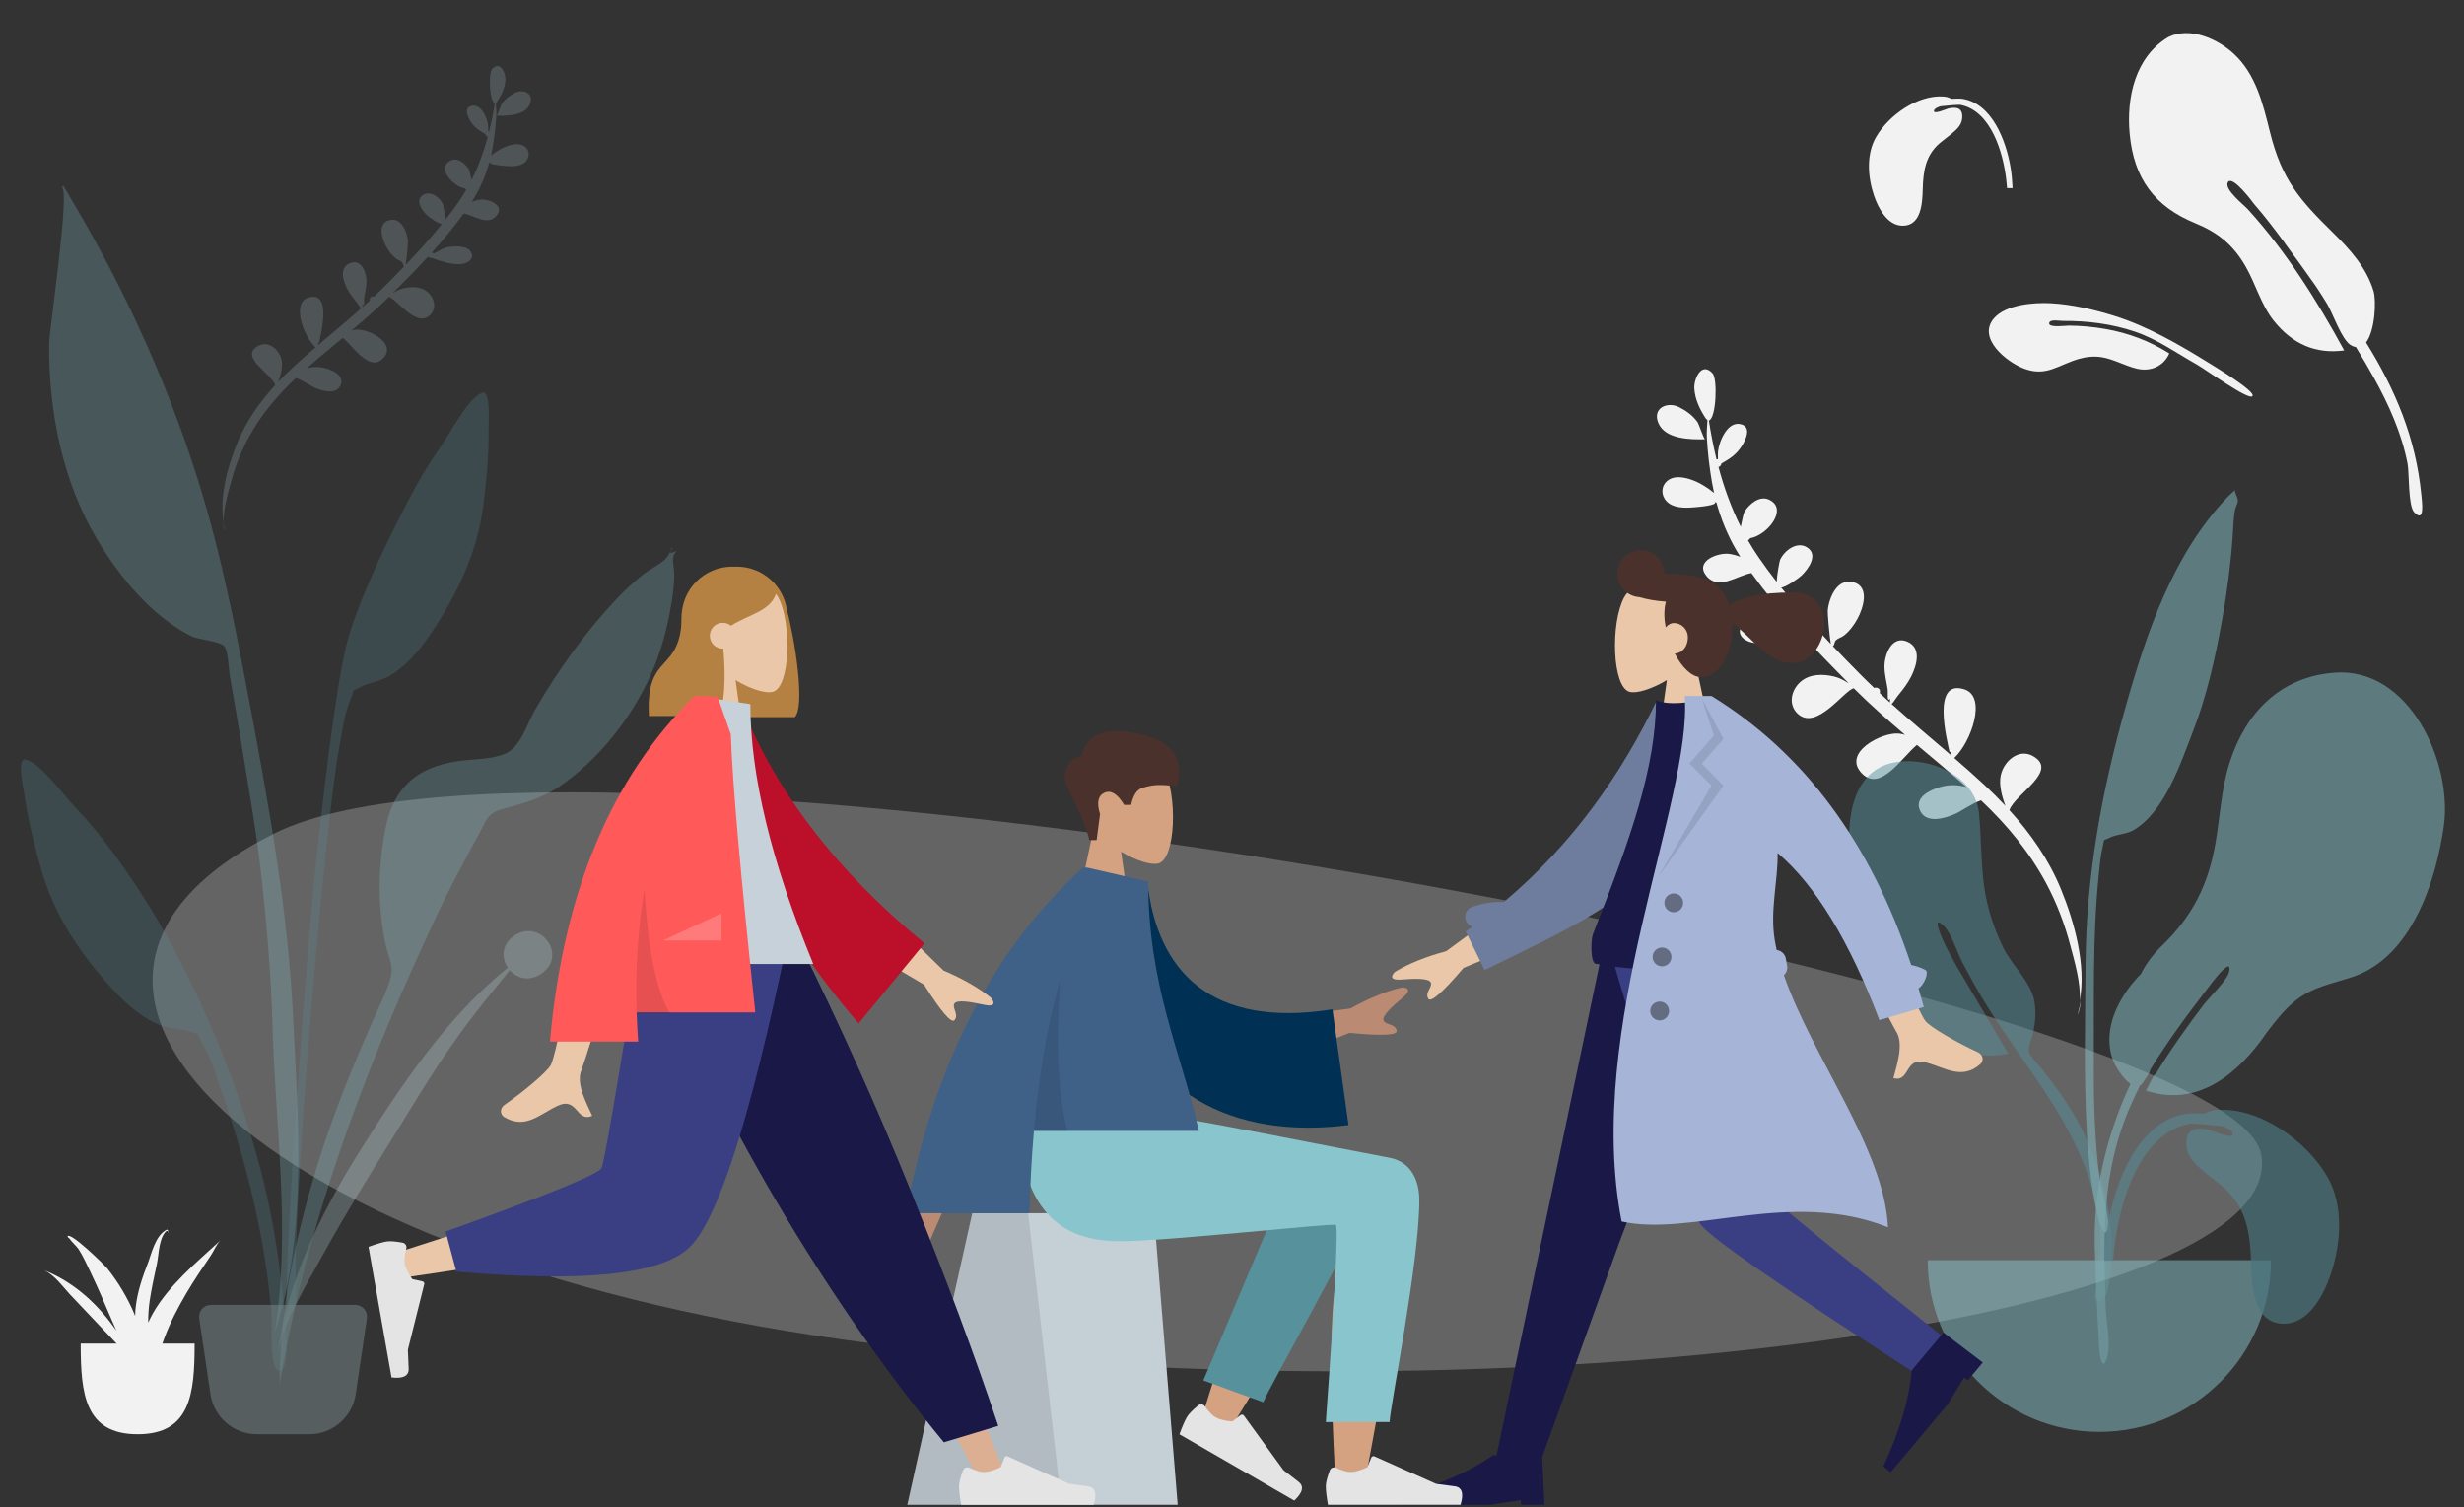 <svg width="1048" height="641" viewBox="0 0 1048 641" fill="none" xmlns="http://www.w3.org/2000/svg">
<rect x="0" y="0" width="1048" height="641" fill="#333333" stroke="none"/>
<g opacity="0.505">
<path opacity="0.505" fill-rule="evenodd" clip-rule="evenodd" d="M961.704 490.795C974.783 559.536 657.615 604.372 384.621 573.082C111.628 541.791 -13.609 419.598 116.659 354.489C246.927 289.38 948.626 422.055 961.704 490.795Z" fill="#F2F2F2"/>
</g>
<path fill-rule="evenodd" clip-rule="evenodd" d="M884.95 425.745C884.63 427.785 884.199 429.772 883.637 431.684C884.386 430.005 884.788 427.968 884.95 425.745ZM728.437 158.834C723.716 153.523 720.386 161.195 720.638 165.249C720.936 170.03 723.102 174.38 725.682 178.239C725.959 178.648 725.88 178.628 725.951 178.059C725.991 178.34 726.085 178.548 726.225 178.698C726.092 181.215 725.832 183.792 725.957 186.019C726.314 192.396 727.057 198.811 728.136 205.106C728.398 206.637 728.698 208.156 729.035 209.661C726.486 207.489 723.048 205.559 721.703 204.956C718.213 203.391 712.833 201.702 709.365 204.353C706.489 206.552 706.351 210.434 708.701 213.062C711.499 216.191 716.609 216.077 720.423 215.772C722.148 215.634 731.36 214.896 729.176 213.389C729.344 213.452 729.695 213.606 730.07 213.815C730.272 214.554 730.485 215.289 730.706 216.021C730.651 216.053 730.605 216.087 730.547 216.119C730.61 216.091 730.654 216.061 730.709 216.034C732.925 223.353 736.078 230.322 740.207 236.842C738.662 236.233 737.062 235.773 735.439 235.568C730.633 234.96 720.524 238.695 725.899 245.093C731.054 251.227 739.078 244.646 744.928 243.739C750.602 251.658 756.858 259.247 763.414 266.583C763.013 266.709 762.66 266.971 762.458 267.379C759.828 266.045 757.087 264.136 754.653 263.619C751.14 262.874 743.938 262.423 741.283 265.567C738.017 269.433 741.518 272.573 745.375 273.315C750.969 274.39 758.292 271.657 763.675 269.81C764.291 269.919 764.963 269.739 765.364 269.247C765.483 269.208 765.602 269.169 765.718 269.132C772.357 276.432 779.251 283.491 786.102 290.395C786.029 290.391 785.956 290.387 785.88 290.383C784.093 289.211 782.176 288.249 780.098 287.745C775.291 286.574 769.635 286.568 765.735 290.046C761.849 293.509 760.472 299.566 764.492 303.455C772.539 311.239 784.394 293.49 788.452 292.749C795.415 299.692 802.777 306.179 810.255 312.534C809.406 312.276 808.535 312.086 807.635 312C800.302 311.298 783.091 320.288 792.09 329.133C799.932 336.84 809.009 322.005 815.328 316.817C822.375 322.741 829.46 328.624 836.346 334.737C832.59 333.74 828.961 333.593 824.935 334.809C820.769 336.07 814.046 339.216 816.68 344.84C819.359 350.56 827.431 347.957 831.635 346.141C833.929 345.151 838.526 341.808 842.563 340.4C853.551 350.774 863.069 362.2 870.275 375.661C874.773 384.065 878.187 393.044 880.59 402.273C882.123 408.163 885.145 418.056 884.54 425.723C887.424 410.377 882.21 391.946 876.593 378.229C871.429 365.616 863.7 354.543 854.647 344.576C856.919 337.743 876.04 327.888 864.609 321.54C858.539 318.184 852.322 323.753 850.995 329.652C850.083 333.705 851.472 338.798 852.946 342.733C850.098 339.694 847.137 336.754 844.087 333.911C839.871 329.982 835.554 326.166 831.195 322.399C838.377 315.652 845.174 296.364 835.545 293.21C821.325 288.565 828.172 314.874 829.164 319.806C829.446 319.822 829.665 319.737 829.827 319.555C829.747 320.006 829.654 320.489 829.541 320.976C821.2 313.803 812.735 306.772 804.548 299.428C805.286 298.883 806.458 296.8 807.38 295.691C809.46 293.192 811.449 290.581 812.904 287.657C815.201 283.037 817.416 275.666 811.327 272.949C804.705 269.988 801.558 278.323 801.511 283.296C801.48 286.735 802.417 290.002 802.905 293.373C803.057 294.424 802.47 299.163 803.902 297.125C803.834 297.876 803.825 298.421 803.858 298.807C802.388 297.482 800.93 296.142 799.481 294.793C799.548 294.623 799.598 294.437 799.609 294.222C799.687 292.739 798.195 292.168 797.149 292.602C795.237 290.785 793.343 288.945 791.483 287.069C787.542 283.093 783.543 279.004 779.572 274.828C780.434 274.087 780.091 273.062 780.897 272.277C781.701 271.493 783.286 271.059 784.231 270.331C786.611 268.498 788.584 265.828 790.01 263.2C792.366 258.858 795.41 249.75 788.529 247.681C781.436 245.544 777.835 254.312 777.379 259.794C777.29 260.856 778.085 270.424 778.694 273.899C771.346 266.138 764.119 258.085 757.572 249.892C759.557 249.874 765.185 245.806 766.323 244.696C769.1 241.989 773.513 236.008 768.646 232.842C764.318 230.035 758.983 234.101 757.132 238.053C756.828 238.704 755.756 244.761 755.672 247.479C752.962 244.004 750.377 240.51 747.972 237.004C746.368 234.673 744.869 232.28 743.467 229.837C743.804 229.646 744.122 229.312 744.422 228.897C751.64 227.672 760.842 216.41 752.364 212.491C748.327 210.628 743.95 214.474 741.972 217.623C741.567 218.267 740.911 221.506 740.377 224.061C736.343 215.967 733.259 207.397 730.913 198.611C731.541 198.455 732.073 197.975 732.143 197.149C735.648 195.151 738.415 193.488 740.862 189.646C742.381 187.26 745.118 181.808 740.653 180.483C734.841 178.76 731.191 187.636 730.716 192.008C730.66 192.516 730.662 193.992 730.681 195.344C730.48 195.317 730.276 195.32 730.076 195.355C728.741 189.915 727.676 184.404 726.828 178.885C730 177.864 730.549 161.206 728.437 158.834ZM714.101 173.142C709.185 170.705 702.632 173.532 705.366 179.975C708.294 186.876 719.12 186.961 725.235 186.824C724.623 186.792 722.652 180.464 721.977 179.508C719.988 176.688 717.123 174.643 714.101 173.142Z" fill="#F2F2F2"/>
<path opacity="0.2" fill-rule="evenodd" clip-rule="evenodd" d="M94.796 222.029C95.08 223.386 95.476 224.705 96.004 225.971C95.284 224.863 94.919 223.511 94.796 222.029ZM209.289 29.422C212.738 25.58 215.166 31.126 214.981 34.059C214.762 37.516 213.178 40.661 211.293 43.453C211.091 43.749 211.149 43.735 211.097 43.323C211.068 43.526 210.999 43.677 210.897 43.785C210.993 45.605 211.181 47.468 211.09 49.079C210.827 53.69 210.282 58.329 209.492 62.881C209.3 63.989 209.08 65.087 208.833 66.176C210.696 64.604 213.206 63.207 214.188 62.77C216.738 61.638 220.666 60.414 223.197 62.33C225.297 63.919 225.395 66.726 223.679 68.627C221.634 70.891 217.904 70.81 215.119 70.591C213.86 70.492 207.134 69.962 208.729 68.871C208.606 68.917 208.35 69.028 208.076 69.18C207.928 69.714 207.773 70.246 207.611 70.775C207.651 70.798 207.685 70.823 207.727 70.845C207.681 70.826 207.649 70.804 207.609 70.784C205.988 76.077 203.684 81.118 200.666 85.834C201.795 85.393 202.963 85.06 204.148 84.911C207.657 84.47 215.037 87.166 211.11 91.795C207.344 96.233 201.488 91.477 197.217 90.823C193.071 96.551 188.5 102.041 183.711 107.348C184.004 107.439 184.261 107.629 184.409 107.924C186.329 106.958 188.331 105.576 190.109 105.202C192.674 104.662 197.933 104.333 199.87 106.605C202.253 109.4 199.696 111.672 196.879 112.209C192.794 112.989 187.449 111.015 183.519 109.682C183.07 109.761 182.579 109.631 182.286 109.275C182.199 109.247 182.112 109.219 182.028 109.192C177.177 114.473 172.142 119.58 167.137 124.575L167.299 124.566C168.604 123.718 170.004 123.022 171.521 122.657C175.032 121.808 179.161 121.801 182.008 124.315C184.844 126.818 185.846 131.197 182.91 134.01C177.032 139.642 168.383 126.813 165.42 126.278C160.333 131.301 154.956 135.994 149.493 140.593C150.113 140.406 150.749 140.268 151.407 140.206C156.761 139.695 169.324 146.189 162.75 152.588C157.022 158.165 150.4 147.441 145.788 143.692C140.64 147.978 135.465 152.235 130.435 156.657C133.178 155.935 135.828 155.827 138.767 156.705C141.808 157.615 146.715 159.887 144.79 163.956C142.833 168.093 136.94 166.214 133.87 164.902C132.196 164.187 128.841 161.771 125.894 160.754C117.867 168.26 110.913 176.526 105.647 186.262C102.36 192.34 99.864 198.834 98.106 205.508C96.984 209.768 94.774 216.923 95.213 222.467C93.113 211.371 96.927 198.042 101.033 188.121C104.808 178.999 110.456 170.989 117.069 163.779C115.413 158.839 101.455 151.72 109.804 147.125C114.237 144.696 118.775 148.721 119.741 152.985C120.405 155.916 119.39 159.599 118.312 162.445C120.393 160.247 122.555 158.119 124.784 156.063C127.863 153.22 131.017 150.459 134.2 147.734C128.959 142.858 124.004 128.913 131.036 126.629C141.419 123.265 136.411 142.292 135.685 145.858C135.479 145.87 135.319 145.808 135.201 145.676C135.259 146.003 135.327 146.352 135.409 146.704C141.502 141.515 147.685 136.427 153.665 131.114C153.127 130.72 152.271 129.214 151.599 128.413C150.081 126.606 148.629 124.719 147.569 122.605C145.893 119.265 144.278 113.936 148.725 111.969C153.562 109.825 155.856 115.852 155.888 119.447C155.91 121.934 155.225 124.297 154.867 126.735C154.756 127.495 155.183 130.922 154.138 129.448C154.187 129.991 154.194 130.385 154.169 130.664C155.243 129.705 156.308 128.736 157.367 127.76C157.318 127.637 157.281 127.503 157.273 127.347C157.217 126.275 158.306 125.862 159.07 126.175C160.467 124.861 161.85 123.529 163.209 122.172C166.088 119.296 169.009 116.337 171.91 113.316C171.281 112.781 171.532 112.04 170.944 111.472C170.357 110.905 169.2 110.592 168.51 110.066C166.773 108.742 165.334 106.812 164.293 104.912C162.575 101.773 160.355 95.188 165.381 93.689C170.56 92.142 173.186 98.481 173.517 102.444C173.581 103.212 172.997 110.131 172.552 112.644C177.919 107.029 183.199 101.204 187.983 95.277C186.533 95.264 182.425 92.325 181.595 91.523C179.569 89.567 176.349 85.243 179.904 82.952C183.065 80.921 186.958 83.859 188.308 86.716C188.53 87.186 189.311 91.566 189.371 93.531C191.351 91.018 193.239 88.49 194.997 85.954C196.169 84.268 197.264 82.537 198.289 80.77C198.042 80.632 197.811 80.391 197.592 80.091C192.322 79.207 185.607 71.067 191.799 68.231C194.747 66.882 197.942 69.662 199.384 71.938C199.68 72.403 200.158 74.745 200.547 76.592C203.496 70.738 205.75 64.54 207.466 58.186C207.008 58.073 206.619 57.726 206.568 57.13C204.01 55.686 201.991 54.484 200.206 51.707C199.097 49.982 197.101 46.041 200.362 45.082C204.605 43.833 207.267 50.25 207.613 53.411C207.653 53.779 207.651 54.846 207.637 55.824C207.784 55.804 207.933 55.806 208.079 55.831C209.055 51.897 209.835 47.912 210.456 43.92C208.14 43.183 207.746 31.138 209.289 29.422ZM219.116 39.446C222.627 37.705 227.308 39.724 225.355 44.327C223.264 49.255 215.531 49.316 211.163 49.219C211.6 49.196 213.008 44.676 213.49 43.993C214.911 41.978 216.957 40.518 219.116 39.446Z" fill="#C1DEE2"/>
<g opacity="0.7">
<path opacity="0.7" fill-rule="evenodd" clip-rule="evenodd" d="M809.722 323.77C823.374 323.062 840.259 331.031 841.715 345.871C842.773 356.653 842.446 367.405 844.083 378.172C845.392 386.776 848.161 395.036 851.938 402.874C855.57 410.411 863.103 416.827 865.062 424.879C866.311 430.01 865.612 437.227 863.89 442.245C861.796 448.347 862.909 447.865 867.082 452.985C875.259 463.018 882.623 473.307 887.83 485.29C895.33 502.55 900.248 522.725 897.464 541.618C897.11 544.017 896.69 552.627 893.386 553.229C889.696 553.902 891.422 548.978 891.619 547.387C892.874 537.238 893.989 528.367 892.475 518.059C886.632 478.288 858.101 452.085 839.523 418.331C838.502 416.59 836.346 412.445 834.847 409.711C832.48 405.393 830.101 397.179 826.897 393.977C820.863 387.947 826.411 400.071 827.586 402.385C829.073 405.313 830.708 408.425 832.232 410.99C839.202 422.882 846.982 435.862 854.18 448.121C823.047 455.214 801.121 417.785 792.766 393.178C785.882 372.905 777.646 325.505 809.722 323.77Z" fill="#56919C"/>
<path opacity="0.7" fill-rule="evenodd" clip-rule="evenodd" d="M992.705 286.121C969.883 287.932 955.231 302.992 948.411 324.056C944.735 335.407 944.313 347.068 942.27 358.734C939.198 376.284 932.586 389.585 919.664 402.089C915.662 405.961 912.712 409.937 910.616 414.191C906.454 418.438 902.831 423.244 900.169 429.12C896.769 436.624 895.807 445.628 899.732 453.109C900.788 455.121 903.421 459.158 906.15 460.992C895.933 482.752 890.315 506.584 890.948 530.386C891.331 544.753 892.032 559.127 892.851 573.477C893.071 577.33 894.326 583.693 896.21 577.231C897.935 571.32 895.772 562.041 895.572 555.867C894.598 525.786 893.766 498.435 906.148 470.331C907.447 467.385 908.824 464.463 910.257 461.565C910.342 461.516 910.42 461.457 910.499 461.4C910.553 461.442 910.603 461.487 910.658 461.529C910.749 461.365 910.875 461.171 911.021 460.954C911.432 460.529 911.791 459.993 912.133 459.395C913.231 457.873 914.474 456.084 914.481 455.105C914.481 455.098 914.477 455.086 914.477 455.078C922.142 442.565 930.922 430.742 939.891 419.149C939.823 419.234 949.618 405.897 948.104 413.272C947.374 416.827 940.169 423.595 937.259 427.36C930.822 435.735 923.263 446.348 916.982 456.61C916.137 457.096 914.943 459.48 914.079 461.257C913.602 462.157 913.157 463.064 912.72 463.855C934.977 471.208 952.29 456.396 964.096 439.168C964.11 439.147 964.123 439.126 964.136 439.106C967.729 434.346 971.409 429.619 976.007 425.856C983.677 419.576 991.892 418.468 1000.94 415.378C1025.6 406.951 1036.09 374.987 1039.42 351.27C1043.17 324.513 1024.79 283.483 992.705 286.121Z" fill="#89C5CC"/>
<path opacity="0.7" fill-rule="evenodd" clip-rule="evenodd" d="M947.623 211.19C924.199 235.569 912.882 269.383 903.922 301.172C893.914 336.676 887.303 372.728 887.049 409.642C886.883 433.895 886.223 458.299 887.639 482.523C888.141 491.126 888.999 499.745 890.362 508.255C890.475 508.955 893.526 527.958 896.445 523.53C898.105 521.012 893.317 503.817 892.956 500.953C890.921 484.822 890.448 468.573 890.547 452.326C890.71 425.575 889.922 398.962 892.633 372.31C893.037 368.33 893.357 364.151 894.302 360.258C895.306 356.119 894.027 357.926 897.296 356.287C900.473 354.694 904.398 354.922 907.694 352.924C920.766 344.997 927.453 324.635 932.658 311.275C938.611 295.998 942.229 279.706 945.119 263.628C947.241 251.816 948.758 240.075 949.616 228.11C949.887 224.339 949.903 220.396 950.644 216.688C950.844 215.688 951.845 213.919 951.809 213.033C951.732 211.158 950.601 210.056 950.508 208.481C949.527 209.363 948.565 210.267 947.623 211.19Z" fill="#89C5CC"/>
<path opacity="0.7" fill-rule="evenodd" clip-rule="evenodd" d="M819.9 536C819.9 576.317 852.583 609 892.9 609C933.217 609 965.9 576.317 965.9 536" fill="#89C5CC"/>
<path opacity="0.7" fill-rule="evenodd" clip-rule="evenodd" d="M942.928 472.085C960.995 470.753 981.171 485.329 989.886 500.497C996.912 512.726 995.728 528.785 991.389 541.778C988.483 550.476 982.141 562.878 971.565 562.999C958.333 563.15 957.695 546.796 957.439 537.236C957.099 524.525 955.493 513.453 945.477 504.789C943.143 502.771 940.592 500.995 938.234 499.005C934.542 495.89 930.462 492.7 929.986 487.546C929.33 480.436 933.343 479.156 939.471 480.477C940.516 480.702 951.039 485.424 949.481 481.692C949.005 480.552 947.268 479.648 945.075 478.971C939.401 478.354 932.634 477.638 930.687 478.066C909.692 482.672 901.517 511.755 899.346 530.233C899.112 532.227 898.923 534.229 898.757 536.233L894.9 536.233C895.168 531.393 895.521 526.562 896.33 521.776C899.425 503.473 909.1 476.591 930.32 473.62C931.103 473.51 933.983 473.491 937.471 473.696C939.124 472.772 940.976 472.213 942.928 472.085Z" fill="#56919C"/>
</g>
<g opacity="0.5">
<path opacity="0.5" fill-rule="evenodd" clip-rule="evenodd" d="M187.123 190.445C191.325 184.453 199.124 169.235 205.038 167.094C208.848 165.715 207.737 179.98 207.784 182.7C207.967 193.224 206.943 203.681 205.678 214.116C203.398 232.937 195.945 249.697 185.722 265.715C180.462 273.957 174.291 282.3 165.745 287.442C161.812 289.811 157.079 290.207 153.194 292.248C148.669 294.623 151.133 292.703 149.094 297.417C146.263 303.963 145.357 312.408 144.047 319.392C138.032 351.455 123.468 520.945 125.993 553.558C126.217 556.449 122.187 557.14 121.985 553.611C120.916 534.9 130.17 405.322 134.84 362.947C139.509 320.571 144.234 283.134 148.971 268.474C154.719 250.687 165.099 229.298 173.74 212.711C177.754 205.006 182.129 197.565 187.123 190.445Z" fill="#56919C"/>
<path opacity="0.5" fill-rule="evenodd" clip-rule="evenodd" d="M218.314 398.278C229.249 390.25 241.086 405.401 231.19 413.43C225.72 417.868 220.001 416.29 216.782 412.591C214.692 415.139 212.736 417.803 210.856 420.052C205.129 426.908 199.717 433.928 194.544 441.111C183.798 456.035 174.589 471.801 164.96 487.278C155.458 502.554 146.032 517.908 137.419 533.571C130.123 546.841 120.398 562.452 117.9 577C121.69 546.146 136.072 516.49 153.198 489.291C170.185 462.314 189.679 432.853 215.981 411.564C213.304 407.627 213.23 402.008 218.314 398.278Z" fill="#C1DEE2"/>
<path opacity="0.5" fill-rule="evenodd" clip-rule="evenodd" d="M10.813 323.031C16.932 324.227 26.931 338.07 31.975 343.344C37.97 349.612 43.408 356.292 48.535 363.292C59.571 378.358 69.441 394.376 77.834 411.08C91.516 438.311 102.478 466.265 110.433 495.918C115.303 514.069 118.456 532.883 120.324 551.565C120.677 555.089 124.371 582.253 119.048 582.985C114.261 583.644 115.74 562.359 115.509 559.463C112.898 526.798 105.077 495.015 94.198 464.226C91.829 457.519 89.628 449.304 85.838 443.269C83.109 438.921 85.819 440.437 81.023 438.792C76.905 437.378 72.213 437.724 67.996 435.993C58.836 432.237 51.501 424.944 45.071 417.608C32.576 403.351 22.674 387.928 17.513 369.66C14.649 359.532 12.018 349.344 10.558 338.902C10.181 336.203 6.872 322.26 10.813 323.031Z" fill="#56919C"/>
<path opacity="0.5" fill-rule="evenodd" clip-rule="evenodd" d="M34.961 92.716C58.011 132.69 76.953 176.601 89.183 221.076C96.594 248.023 101.776 275.675 106.925 303.126C114.897 345.632 122.438 388.134 124.583 431.395C126.741 474.906 131.008 525.092 116.761 567C123.878 524.452 117.102 479.162 115.902 436.35C115.329 415.912 113.668 395.674 111.488 375.355C109.373 355.645 105.918 336.029 102.701 316.474C101.134 306.95 99.488 297.441 97.812 287.937C97.311 285.101 97.1 276.687 95.301 274.75C93.491 272.8 84.254 272.005 81.354 270.574C75.515 267.693 70.022 263.6 65.161 259.275C55.842 250.984 47.735 240.151 41.336 229.472C26.531 204.764 20.612 174.61 20.911 145.994C20.968 140.438 29.903 80.61 26.315 79.786C26.531 79.533 26.735 79.272 26.928 79C29.645 83.549 32.311 88.128 34.961 92.716Z" fill="#89C5CC"/>
<path opacity="0.5" fill-rule="evenodd" clip-rule="evenodd" d="M283.746 236.887C284.102 236.374 286.417 232.807 285.251 233.035C287.624 232.57 281.987 236.969 287.9 234.27C285.092 236.922 286.713 240.366 286.75 243.935C286.811 249.73 285.842 255.476 284.751 261.146C283.026 270.109 280.457 278.823 276.728 287.159C268.601 305.326 254.801 322.814 238.418 334.172C230.33 339.779 222.404 341.689 213.18 344.27C207.353 345.901 206.891 348.915 203.798 354.569C197.36 366.345 191.036 378.078 185.357 390.251C178.577 404.788 171.995 419.34 165.786 434.132C144.869 483.957 127.845 535.578 118.905 589C118.686 557.519 125.969 525.095 135.155 495.088C141.847 473.226 150.558 452.151 159.85 431.289C162.101 426.236 165.513 419.735 166.47 414.155C167.139 410.245 165.092 406.486 164.155 402.367C160.501 386.33 160.763 368.363 163.971 352.24C167.509 334.461 177.739 326.209 195.045 323.691C201.374 322.769 209.419 323.107 215.222 320.408C221.545 317.47 224.153 307.81 227.749 301.61C237.406 284.953 248.88 268.979 262.055 254.945C265.703 251.059 269.626 247.473 273.788 244.15C276.413 242.053 281.957 239.47 283.746 236.887Z" fill="#89C5CC"/>
<path opacity="0.5" fill-rule="evenodd" clip-rule="evenodd" d="M89.691 555H151.109C153.87 555 156.109 557.239 156.109 560C156.109 560.244 156.091 560.488 156.055 560.729L151.308 592.918C149.861 602.73 141.441 610 131.522 610H109.278C99.359 610 90.939 602.73 89.492 592.918L84.745 560.729C84.342 557.998 86.23 555.456 88.962 555.053C89.204 555.018 89.447 555 89.691 555Z" fill="#C1DEE2"/>
</g>
<path fill-rule="evenodd" clip-rule="evenodd" d="M34.318 571.456C34.318 592.743 35.998 610 58.546 610C81.094 610 82.773 592.743 82.773 571.456" fill="#F2F2F2"/>
<path fill-rule="evenodd" clip-rule="evenodd" d="M65.253 558.174C64.427 559.603 63.69 561.061 63.039 562.54C63.016 559.493 63.184 556.424 63.645 553.313C64.431 547.983 65.632 542.682 66.761 537.388C67.572 533.584 67.521 526.752 70.599 523.72C71.444 523.065 71.647 524.351 71.647 524.908C71.657 525.026 71.644 522.632 70.825 523.049C65.954 525.564 64.376 533.474 62.817 537.434C60.542 543.215 58.606 549.124 57.809 555.138C57.608 556.657 57.498 558.176 57.473 559.692C57.307 559.287 57.152 558.878 56.98 558.474C54.168 551.881 50.375 545.447 45.643 539.514C44.478 538.054 29.834 523.649 28.688 525.854C28.801 526.174 29.038 526.44 29.399 526.651C29.42 526.675 29.421 526.662 29.408 526.626C30.268 528.016 32.714 530.161 33.475 531.379C35.392 534.442 36.882 537.693 38.396 540.882C41.595 547.622 44.562 554.429 47.439 561.25C48.108 562.839 48.806 564.419 49.519 565.994C42.177 555.404 32.383 545.791 18.9 540.287C23.505 542.63 26.524 547.037 29.634 550.412C33.385 554.483 37.335 558.444 41.093 562.51C45.525 567.307 50.74 572.358 55.004 577.666C59.133 586.336 63.146 595.015 65.623 604.128C64.608 600.98 65.544 596.628 65.37 593.324C65.232 590.693 64.925 588.084 64.504 585.48C65.024 586.655 65.473 587.83 65.676 588.923C65.491 587.09 65.277 585.268 65.047 583.455C65.637 581.758 66.216 580.175 66.607 578.87C68.612 572.179 70.999 565.602 74.249 559.193C77.257 553.264 80.708 547.41 84.467 541.735C86.221 539.089 87.999 536.453 89.766 533.812C90.922 532.083 92.023 529.316 93.633 527.659C83.226 537.174 71.856 546.757 65.253 558.174Z" fill="#F2F2F2"/>
<path fill-rule="evenodd" clip-rule="evenodd" d="M1009.53 123.827C1006.55 113.876 999.546 106.087 992.275 98.951C978.12 85.058 970.507 76.468 965.462 56.146C962.495 44.193 959.475 31.528 950.065 22.856C943.213 16.541 931.421 11.236 922.257 15.758C908.161 24.172 904.375 41.439 905.797 56.9C907.559 76.064 916.51 87.88 933.707 94.938C943.397 98.913 949.838 104.159 955.098 113.299C959.305 120.607 961.758 129.759 967.045 136.384C974.95 146.289 984.841 150.691 997.034 149.046C985.614 128.035 972.271 106.826 956.178 89.135C954.671 87.357 945.786 80.549 947.578 77.518C949.552 74.181 958.674 86.718 958.609 86.642C963.286 92.01 967.614 97.715 971.863 103.475C971.853 103.48 971.84 103.483 971.828 103.489C976.204 109.4 980.544 115.397 984.802 121.469C986.524 124.038 988.2 126.639 989.805 129.306C992.159 133.219 995.896 144.325 999.749 146.731C1000.57 147.245 1001.34 147.533 1002.05 147.651C1004.68 151.956 1007.23 156.295 1009.67 160.685C1016.02 172.151 1021.47 184.257 1023.98 197.202C1024.71 200.981 1024.19 215.114 1026.77 217.842C1031.48 222.831 1030.1 213.223 1029.82 210.323C1027.48 186.31 1018.86 165.852 1006.34 145.664C1010.19 140.642 1010.74 127.859 1009.53 123.827Z" fill="#F2F2F2"/>
<path fill-rule="evenodd" clip-rule="evenodd" d="M848.031 135.43C853.002 129.573 864.952 128.579 872.261 128.971C881.304 129.456 890.594 131.658 899.198 134.32C913.371 138.704 927.144 146.706 939.627 154.451C941.131 155.384 959.664 166.529 958.024 168.485C956.398 170.423 938.205 157.184 934.15 154.902C925.497 150.032 917.562 144.272 908.024 141.055C898.149 137.724 887.705 136.405 877.32 136.496C875.987 136.508 871.64 135.579 871.546 137.551C871.454 139.479 878.648 138.473 879.916 138.485C885.155 138.533 890.427 139.026 895.591 139.934C905.268 141.635 914.365 145.061 922.653 150.317C920.34 155.694 914.797 158.173 908.981 156.828C903.955 155.664 899.056 152.795 894.134 151.966C890.745 151.395 887.351 151.735 884.064 152.69C875.394 155.209 870.394 160.371 860.862 156.78C853.389 153.966 840.891 143.853 848.031 135.43Z" fill="#F2F2F2"/>
<path fill-rule="evenodd" clip-rule="evenodd" d="M826.653 41.051C815.615 40.246 803.288 49.056 797.963 58.223C793.671 65.615 794.394 75.321 797.045 83.173C798.821 88.431 802.695 95.926 809.157 95.999C817.241 96.091 817.631 86.207 817.787 80.428C817.995 72.746 818.976 66.054 825.095 60.818C826.521 59.598 828.08 58.525 829.52 57.322C831.776 55.439 834.269 53.511 834.559 50.396C834.96 46.099 832.508 45.325 828.764 46.124C828.126 46.26 821.697 49.113 822.649 46.858C822.939 46.169 824.001 45.623 825.341 45.213C828.807 44.84 832.942 44.408 834.131 44.666C846.958 47.45 851.952 65.028 853.279 76.196C853.429 77.46 853.549 78.729 853.653 80L856.005 80.001C855.84 77.016 855.626 74.036 855.121 71.085C853.231 60.022 847.32 43.775 834.355 41.979C833.877 41.913 832.117 41.901 829.986 42.025C828.976 41.467 827.845 41.129 826.653 41.051Z" fill="#F2F2F2"/>
<path fill-rule="evenodd" clip-rule="evenodd" d="M690.757 254.134C684.962 264.935 685.65 292.333 693.14 294.263C696.126 295.033 702.489 293.148 708.964 289.245L704.9 318H728.9L720.638 279.489C725.246 274.081 728.364 267.453 727.843 260.025C726.342 238.625 696.551 243.333 690.757 254.134Z" fill="#EAC7A8"/>
<path fill-rule="evenodd" clip-rule="evenodd" d="M697.9 234C692.377 234 687.9 238.477 687.9 244C687.9 249.341 692.087 253.704 697.358 253.986C700.373 254.916 704.248 255.599 708.544 255.887C708.127 257.455 707.9 259.237 707.9 261.252C707.9 263.03 708.096 264.916 708.458 266.83C709.389 265.723 710.635 265 711.9 265C715.437 265 717.9 267.91 717.9 271C717.9 274.921 715.636 277.758 712.331 277.985C715.307 283.698 719.423 288 723.536 288C731.346 288 736.9 277.557 736.9 266.33C736.9 265.935 736.892 265.544 736.877 265.155C745.139 270.824 751.506 282 762.439 282C777.313 282 783.22 252 762.439 252C748.306 252 741.355 254.061 735.364 257.108C734.183 253.776 732.381 250.975 730.178 249.02C729.647 248.422 728.832 247.85 727.782 247.32L727.561 247.203C726.993 246.908 726.408 246.664 725.809 246.474C722.196 245.146 716.959 244.208 711.109 244.004C710.017 243.966 708.945 243.954 707.899 243.968C707.883 238.46 703.412 234 697.9 234Z" fill="#4A312C"/>
<path fill-rule="evenodd" clip-rule="evenodd" d="M736.9 401L688.818 528.227L655.117 622H635.9L682.226 401L736.9 401Z" fill="#191847"/>
<path fill-rule="evenodd" clip-rule="evenodd" d="M748.783 401C749.306 444.654 748.928 503.427 750.146 506.149C750.958 507.963 776.209 528.632 825.9 568.157L815.995 585C757 546.956 725.995 525.399 722.979 520.331C718.455 512.728 695.726 442.763 683.9 401H748.783Z" fill="#393F82"/>
<path fill-rule="evenodd" clip-rule="evenodd" d="M843.326 579.491L826.596 566.759L813.098 582.846C812.059 594.973 808.044 608.574 801.052 623.649L804.116 626.22L828.542 597.11L835.366 585.866L836.898 587.152L843.326 579.491Z" fill="#191847"/>
<path fill-rule="evenodd" clip-rule="evenodd" d="M656.9 640L655.9 619H634.9C624.942 626 611.942 631.667 595.9 636V640H633.9L646.9 638V640H656.9Z" fill="#191847"/>
<path fill-rule="evenodd" clip-rule="evenodd" d="M791.361 371.375L773.75 374.564C794.19 415.125 805.137 436.571 806.593 438.902C809.867 444.148 806.562 453.599 805.314 458.585C812.561 460.406 809.883 449.402 819.05 451.85C827.418 454.084 834.45 459.566 842.413 452.477C843.392 451.606 844.146 448.841 840.886 447.36C832.764 443.669 820.788 436.815 818.873 434.201C816.261 430.637 807.09 409.695 791.361 371.375ZM647.01 381.131L615.112 404.555C606.461 406.89 599.233 409.794 593.428 413.269C592.057 414.518 590.4 417.048 596.086 416.611C601.773 416.174 607.774 415.969 608.558 417.909C609.343 419.849 605.902 422.168 607.488 424.785C608.545 426.53 613.541 422.155 622.474 411.661L654.062 398.562L647.01 381.131Z" fill="#EAC7A8"/>
<path fill-rule="evenodd" clip-rule="evenodd" d="M704.636 298.041C689.727 328.859 669.55 358.424 639.578 383.679C635.474 383.384 631.01 384.063 626.225 385.676C623.87 386.469 622.604 389.022 623.397 391.377C623.858 392.745 624.912 393.745 626.176 394.188C625.261 394.856 624.337 395.521 623.405 396.182L631.452 412.61C665.315 395.726 697.143 382.996 711.646 355.122C716.514 345.766 714.866 313.988 715.331 302.428L704.636 298.041Z" fill="#6E7D9E"/>
<path fill-rule="evenodd" clip-rule="evenodd" d="M752.9 409.91C721.462 413.363 696.716 413.363 678.664 409.91C676.427 409.482 676.525 399.84 677.563 397.207C693.715 356.202 704.34 326.184 704.34 297.703C707.303 299.251 712.49 299.483 719.9 298.399C739.814 327.75 748.967 361.427 752.9 409.91Z" fill="#191847"/>
<path fill-rule="evenodd" clip-rule="evenodd" d="M716.552 296C719.9 340.281 673.65 436.955 689.709 519.518C719.392 526.147 761.768 505.523 803.017 522C801.482 488.75 770.736 449.69 758.741 414.756C759.809 413.753 760.366 412.247 760.092 410.696L759.571 407.741C759.218 405.74 757.594 404.283 755.675 404.054C755.337 402.554 755.047 401.063 754.808 399.583C752.789 387.088 756.238 374.835 756.077 362.803C772.157 376.522 786.582 400.211 799.352 433.871L818.239 428.313C817.518 425.636 816.771 422.99 815.999 420.378C818.178 419.145 820.727 413.466 818.893 412.516C817 411.535 814.995 410.845 812.883 410.439C795.565 358.28 767.246 320.133 727.924 296L716.552 296Z" fill="#A5B4D7"/>
<path fill-rule="evenodd" clip-rule="evenodd" d="M723.794 297L728.953 312.865L718.564 324.759L727.953 334.106L705.238 373L733.016 334.183L723.794 324.759L733.016 314.248L723.794 297Z" fill="black" fill-opacity="0.1"/>
<path fill-rule="evenodd" clip-rule="evenodd" d="M705.9 426C703.691 426 701.9 427.791 701.9 430C701.9 432.209 703.691 434 705.9 434C708.109 434 709.9 432.209 709.9 430C709.9 427.791 708.109 426 705.9 426ZM706.9 403C704.691 403 702.9 404.791 702.9 407C702.9 409.209 704.691 411 706.9 411C709.109 411 710.9 409.209 710.9 407C710.9 404.791 709.109 403 706.9 403ZM711.9 380C709.691 380 707.9 381.791 707.9 384C707.9 386.209 709.691 388 711.9 388C714.109 388 715.9 386.209 715.9 384C715.9 381.791 714.109 380 711.9 380Z" fill="black" fill-opacity="0.4"/>
<path fill-rule="evenodd" clip-rule="evenodd" d="M495.043 327.134C500.838 337.935 500.15 365.333 492.66 367.263C489.674 368.033 483.311 366.148 476.836 362.245L480.9 391H456.9L465.162 352.489C460.554 347.081 457.436 340.453 457.957 333.025C459.458 311.625 489.249 316.333 495.043 327.134Z" fill="#D4A181"/>
<path fill-rule="evenodd" clip-rule="evenodd" d="M463.318 357.308C460.306 343.906 451.725 334.771 453.035 328.782C453.909 324.789 456.238 322.305 460.021 321.332C461.978 313.416 468.29 310.048 478.956 311.23C494.955 313.004 504.719 319.648 500.502 334.268C496.626 334.268 491.946 332.866 485.476 335.268C483.422 336.03 481.954 338.393 481.07 342.358H478.146C475.308 337.653 472.509 335.924 469.751 337.171C466.992 338.418 466.365 341.447 467.87 346.259L466.429 357.308H463.318Z" fill="#4A312C"/>
<path fill-rule="evenodd" clip-rule="evenodd" d="M413.523 516H490.777L500.9 640H385.9L413.523 516Z" fill="#C5CFD6"/>
<path fill-rule="evenodd" clip-rule="evenodd" d="M413.523 516H437.283L451.504 640H385.9L413.523 516Z" fill="black" fill-opacity="0.1"/>
<path fill-rule="evenodd" clip-rule="evenodd" d="M578.854 494.757L579.142 494.589C587.409 489.958 600.909 496.247 600.9 503.238C600.872 524.403 581.557 624.151 580.548 630.457C579.54 636.762 568.737 638.428 568.108 630.477C567.107 617.827 565.247 574.033 567.108 553.763C567.876 545.395 568.703 537.425 569.517 530.316C559.384 548.617 543.708 574.824 522.493 608.934L510.977 603.672C520.02 573.876 527.436 552.841 533.223 540.566C543.133 519.55 552.425 501.552 556.336 495.212C562.488 485.239 573.196 488.719 578.854 494.757Z" fill="#D4A181"/>
<path fill-rule="evenodd" clip-rule="evenodd" d="M511.8 587.125L551.327 493.487C560.797 478.255 587.346 496.587 584.117 505.422C576.786 525.479 539.5 590.414 537.315 596.39L511.8 587.125Z" fill="#56919C"/>
<path fill-rule="evenodd" clip-rule="evenodd" d="M509.605 597.767C507.142 599.794 505.541 601.45 504.799 602.734C503.898 604.296 502.842 606.725 501.633 610.021C503.444 611.067 519.726 620.467 550.478 638.222C554.17 634.759 554.745 632.07 552.204 630.157C549.662 628.243 547.565 626.629 545.912 625.315L529.052 602.087C528.728 601.64 528.102 601.54 527.655 601.865C527.648 601.87 527.64 601.876 527.633 601.882L524.13 604.579C520.916 604.299 518.518 603.702 516.935 602.788C515.649 602.045 514.173 600.501 512.507 598.154L512.507 598.154C511.867 597.253 510.619 597.041 509.718 597.681C509.679 597.708 509.641 597.737 509.605 597.767Z" fill="#E4E4E4"/>
<path fill-rule="evenodd" clip-rule="evenodd" d="M565.578 625.402C564.459 628.388 563.9 630.623 563.9 632.106C563.9 633.909 564.2 636.54 564.801 640C566.893 640 585.694 640 621.203 640C622.669 635.154 621.823 632.539 618.665 632.152C615.507 631.766 612.884 631.417 610.795 631.106L584.58 619.419C584.076 619.194 583.484 619.421 583.259 619.925C583.256 619.934 583.252 619.942 583.248 619.951L581.563 624.039C578.64 625.403 576.264 626.085 574.437 626.085C572.952 626.085 570.901 625.485 568.284 624.285V624.285C567.28 623.825 566.093 624.266 565.633 625.27C565.613 625.313 565.595 625.357 565.578 625.402Z" fill="#E4E4E4"/>
<path fill-rule="evenodd" clip-rule="evenodd" d="M603.67 510.433C603.67 537 591.054 598.97 591.046 604.82L563.9 604.841C567.873 549.545 569.282 521.6 568.127 521.004C566.393 520.111 497.076 527.925 476.286 527.925C446.308 527.925 433.906 509.02 432.9 474H492.286C504.378 475.294 567.449 488.015 590.872 492.388C600.9 494.261 603.67 503.115 603.67 510.433Z" fill="#89C5CC"/>
<path fill-rule="evenodd" clip-rule="evenodd" d="M410.87 443.45L432.767 443.532C408.756 497.566 396.236 525.857 395.208 528.406C392.894 534.14 397.791 542.874 399.885 547.567C393.065 550.619 393.791 539.317 385.188 543.319C377.335 546.973 371.362 553.592 362.289 547.994C361.174 547.306 359.951 544.715 362.905 542.69C370.262 537.645 380.865 528.815 382.298 525.908C384.252 521.945 393.776 494.459 410.87 443.45ZM596.593 424.315C592.169 428.003 587.68 432.083 588.469 434.051C589.257 436.02 593.371 435.287 594.053 438.315C594.507 440.333 587.83 440.661 574.021 439.299L541.984 452L534.9 434.311L574.383 428.925C582.281 424.532 589.547 421.558 596.181 420.003C598.047 419.948 601.017 420.627 596.593 424.315Z" fill="#BA8B72"/>
<path fill-rule="evenodd" clip-rule="evenodd" d="M470.849 374L487.994 375.142C492.217 413.343 515.216 437.473 566.711 429.304L573.552 478.499C525.423 484.719 483.213 465.45 474.562 413.278C472.323 399.773 470.555 385.718 470.849 374Z" fill="#003053"/>
<path fill-rule="evenodd" clip-rule="evenodd" d="M462.377 369L462.391 369.016L488.368 374.965C488.368 419.198 502.317 447.579 509.679 480.016L509.9 481L439.744 481C438.755 492.351 438.148 504.018 437.832 516H385.302C397.205 452.664 422.33 403.664 460.676 369H462.377Z" fill="#3F6087"/>
<path fill-rule="evenodd" clip-rule="evenodd" d="M450.812 417.26C449.004 445.101 450.068 466.348 454.002 481L439.744 480.999C441.658 459.008 445.005 438.201 450.443 418.58L450.812 417.26Z" fill="black" fill-opacity="0.1"/>
<path fill-rule="evenodd" clip-rule="evenodd" d="M313.4 241C324.182 241 333.111 248.937 334.662 259.287C338.108 271.986 342.602 300.543 338.017 305.022H309.017L309.009 304.869C298.26 303.679 289.9 294.566 289.9 283.5V262.5C289.9 250.626 299.526 241 311.4 241H313.4Z" fill="#B58143"/>
<path fill-rule="evenodd" clip-rule="evenodd" d="M331.043 254.134C336.838 264.935 336.15 292.333 328.66 294.263C325.674 295.033 319.311 293.148 312.836 289.245L316.9 318H292.9L301.162 279.489C296.554 274.081 293.436 267.453 293.957 260.025C295.458 238.625 325.249 243.333 331.043 254.134Z" fill="#EAC7A8"/>
<path fill-rule="evenodd" clip-rule="evenodd" d="M311.901 242C323.481 242 327.137 247.388 330.249 251.963C327.921 259.948 318.89 261.132 310.865 266.11C309.92 265.341 308.714 264.88 307.4 264.88C304.362 264.88 301.9 267.343 301.9 270.38C301.9 273.418 304.362 275.88 307.4 275.88C307.484 275.88 307.567 275.879 307.65 275.875C308.756 287.753 308.313 301.317 305.017 304.537H276.017C274.401 276.463 290.017 287.335 290.017 260.903C290.991 259.952 291.911 259.01 292.821 258.198L292.789 257.421C297.811 247.14 304.181 242 311.901 242Z" fill="#B58143"/>
<path fill-rule="evenodd" clip-rule="evenodd" d="M286.9 401L361.206 525.227L416.915 630.25H428.914L335.574 401L286.9 401Z" fill="#DCAE92"/>
<path fill-rule="evenodd" clip-rule="evenodd" d="M409.578 625.402C408.459 628.388 407.9 630.623 407.9 632.106C407.9 633.909 408.2 636.54 408.801 640C410.893 640 429.694 640 465.203 640C466.669 635.154 465.823 632.539 462.665 632.152C459.507 631.766 456.884 631.417 454.795 631.106L428.58 619.419C428.076 619.194 427.484 619.421 427.259 619.925C427.256 619.934 427.252 619.942 427.248 619.951L425.563 624.039C422.64 625.403 420.264 626.085 418.437 626.085C416.952 626.085 414.901 625.485 412.284 624.285L412.284 624.285C411.28 623.825 410.093 624.266 409.633 625.27C409.613 625.313 409.595 625.357 409.578 625.402Z" fill="#E4E4E4"/>
<path fill-rule="evenodd" clip-rule="evenodd" d="M401.443 613.433L424.583 606.433C414.445 576.125 402.019 542.772 387.305 506.374C372.592 469.977 356.79 434.852 339.9 401H274.544C293.322 443.821 313.229 482.729 334.266 517.725C355.302 552.721 377.695 584.624 401.443 613.433Z" fill="#191847"/>
<path fill-rule="evenodd" clip-rule="evenodd" d="M282.017 401C275.003 444.654 261.477 500.427 260.201 502.149C259.35 503.296 228.713 513.562 168.29 532.947L170.882 543.528C242.936 533.132 280.902 525.066 284.781 519.331C290.599 510.728 319.648 442.763 330.9 401H282.017Z" fill="#EAC7A8"/>
<path fill-rule="evenodd" clip-rule="evenodd" d="M189.53 523.8L194.095 540.842C247.987 545.569 281.008 542.153 293.158 530.596C305.307 519.039 319.154 475.84 334.699 401H272.378C262.53 462.284 257.024 494.212 255.86 496.785C254.697 499.357 232.587 508.363 189.53 523.8Z" fill="#393F82"/>
<path fill-rule="evenodd" clip-rule="evenodd" d="M171.249 528.539C168.114 527.956 165.816 527.793 164.356 528.05C162.58 528.363 160.04 529.116 156.738 530.309C157.101 532.369 160.366 550.884 166.532 585.854C171.558 586.456 173.987 585.168 173.82 581.991C173.652 578.814 173.54 576.17 173.484 574.059L180.441 546.213C180.575 545.677 180.249 545.134 179.713 545C179.704 544.998 179.695 544.996 179.685 544.994L175.367 544.044C173.516 541.402 172.432 539.181 172.115 537.381C171.857 535.919 172.092 533.795 172.818 531.01L172.818 531.01C173.097 529.941 172.457 528.849 171.388 528.57C171.342 528.558 171.296 528.548 171.249 528.539Z" fill="#E4E4E4"/>
<path fill-rule="evenodd" clip-rule="evenodd" d="M247.208 389.02L268.105 389.102C255.202 430.756 248.236 452.857 247.208 455.406C244.894 461.14 249.791 469.874 251.885 474.567C245.065 477.619 245.791 466.317 237.188 470.319C229.335 473.973 223.362 480.592 214.289 474.994C213.174 474.306 211.951 471.715 214.905 469.69C222.262 464.645 232.865 455.815 234.298 452.908C236.252 448.945 240.555 427.649 247.208 389.02ZM372.944 385.122L401.272 412.758C409.515 416.273 416.268 420.156 421.533 424.404C422.717 425.832 424.005 428.568 418.435 427.344C412.865 426.119 406.951 425.082 405.904 426.894C404.857 428.705 407.942 431.481 406.007 433.852C404.717 435.432 400.379 430.405 392.993 418.77L363.536 401.402L372.944 385.122Z" fill="#EAC7A8"/>
<path fill-rule="evenodd" clip-rule="evenodd" d="M306.595 301.332L315.242 299.849C330.13 337.039 356.122 370.831 393.218 401.225L365.186 435.281C328.094 392.005 305.23 347.355 306.595 301.332Z" fill="#BC0F29"/>
<path fill-rule="evenodd" clip-rule="evenodd" d="M268.9 410H345.9C328.061 366.625 319.141 329.779 319.141 299.461L295.914 296C277.66 325.358 272.505 361.505 268.9 410Z" fill="#C7D1D9"/>
<path fill-rule="evenodd" clip-rule="evenodd" d="M296.948 296C298.762 296.062 301.525 296.175 305.238 296.338L310.85 312.377C311.444 331.932 314.911 371.342 321.251 430.606L270.776 430.606C270.908 434.699 271.127 438.83 271.431 443H233.9C239.514 379.664 260.015 330.664 295.404 296L295.422 296.017L295.432 296H296.948Z" fill="#FF5959"/>
<path fill-rule="evenodd" clip-rule="evenodd" d="M284.9 431L270.789 430.999C270.171 412.643 271.278 395.055 274.11 378.235C275.547 403.749 279.143 421.337 284.9 431Z" fill="black" fill-opacity="0.1"/>
<path fill-rule="evenodd" clip-rule="evenodd" d="M282.011 400L306.9 388.429V400H282.011Z" fill="white" fill-opacity="0.2"/>
</svg>
